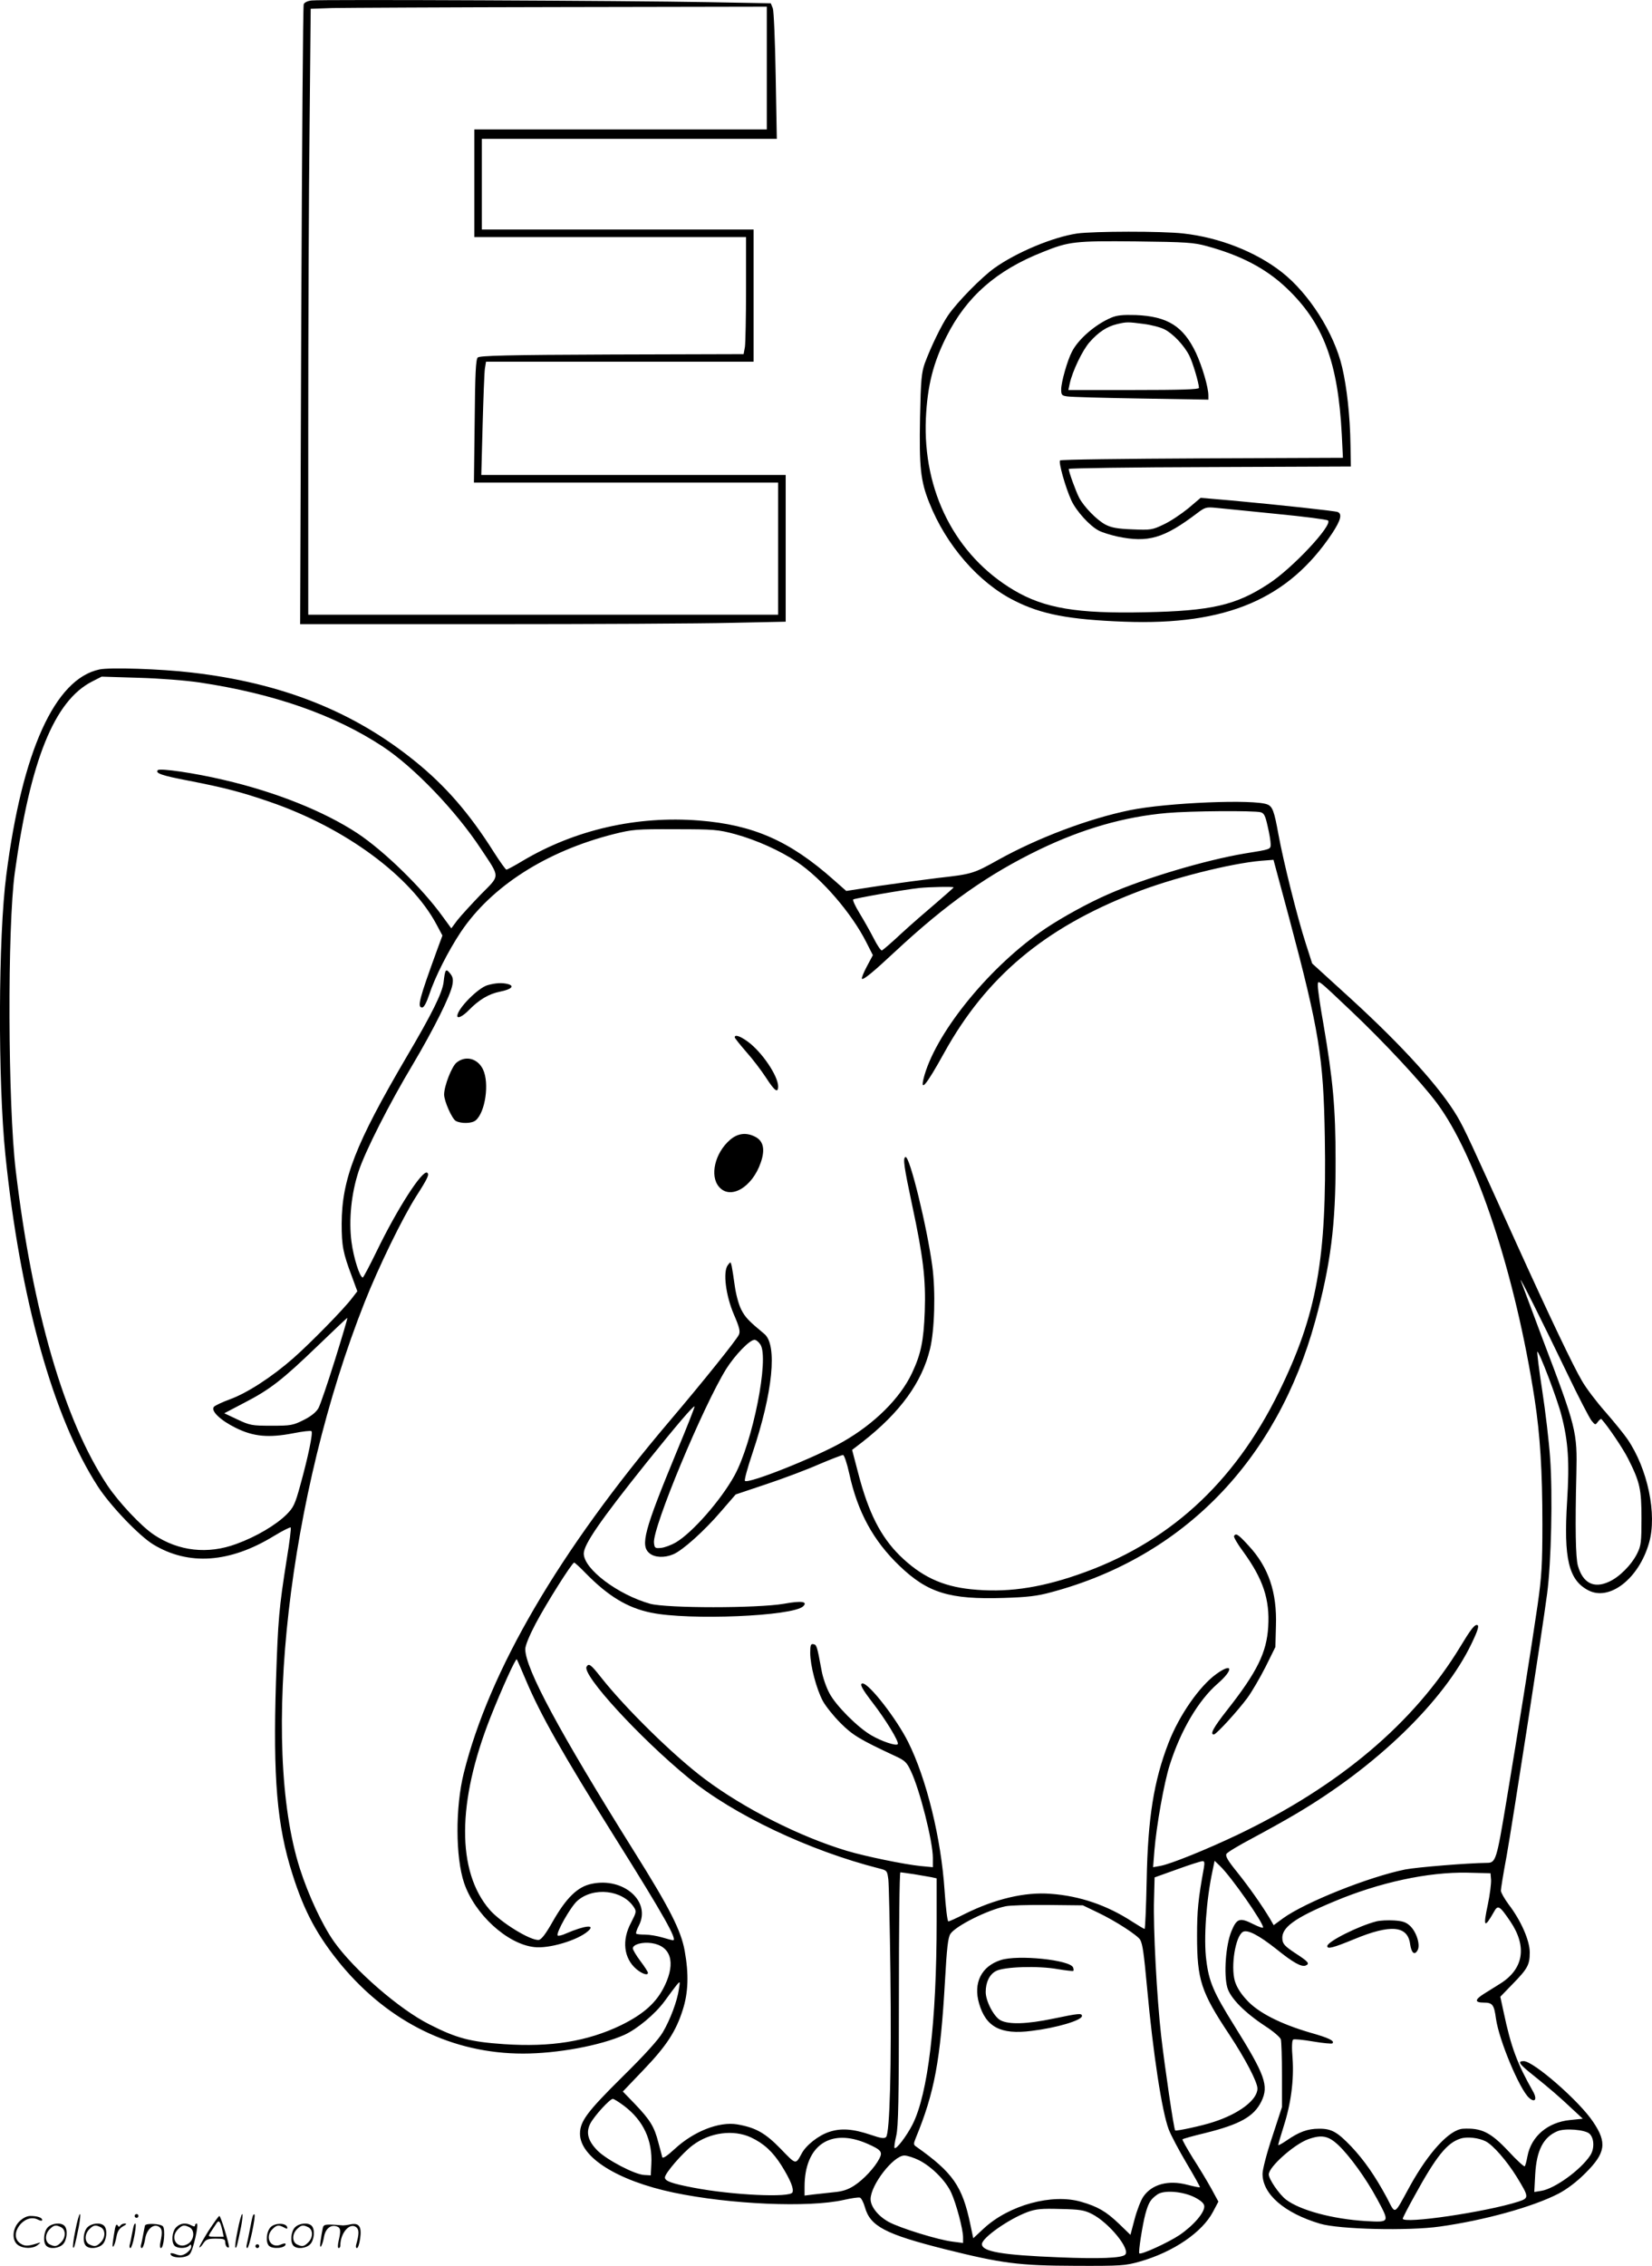 <svg version="1.0" xmlns="http://www.w3.org/2000/svg"
  viewBox="0 0 875.432 1199.971"
 preserveAspectRatio="xMidYMid meet">
<g transform="translate(-0.651,1200.547) scale(0.1,-0.1)"
fill="#000000" stroke="none">
<path d="M1658 12003 c-21 -2 -39 -11 -42 -20 -4 -9 -9 -751 -13 -1649 l-6
-1634 1000 0 c550 0 1129 3 1286 7 l287 6 0 389 0 388 -806 0 -807 0 7 263 c4
144 9 279 12 300 l6 37 709 0 709 0 0 350 0 350 -720 0 -720 0 0 240 0 240
782 0 781 0 -6 333 c-3 184 -10 344 -15 358 l-11 27 -333 6 c-433 8 -2052 15
-2100 9z m2412 -358 l0 -325 -775 0 -775 0 0 -285 0 -285 720 0 720 0 0 -272
c0 -150 -3 -290 -6 -310 l-7 -38 -698 -2 c-556 -2 -701 -6 -711 -16 -10 -10
-14 -88 -16 -337 l-4 -325 806 0 806 0 0 -350 0 -350 -1245 0 -1245 0 0 983
c0 540 3 1262 7 1604 l6 622 116 4 c64 1 608 4 1209 5 l1092 2 0 -325z M5715
10769 c-128 -19 -321 -99 -440 -184 -68 -49 -195 -178 -244 -249 -35 -51 -91
-166 -124 -255 -17 -49 -21 -87 -25 -287 -5 -262 3 -337 49 -451 89 -225 262
-424 450 -518 143 -73 291 -101 584 -112 541 -20 869 120 1101 468 46 70 54
103 29 113 -17 6 -302 37 -563 61 l-163 14 -66 -56 c-37 -30 -95 -69 -130 -85
-60 -29 -69 -30 -166 -26 -79 3 -111 9 -142 25 -46 24 -115 95 -140 143 -18
35 -55 137 -55 152 0 4 336 9 748 10 l747 3 -2 115 c-2 149 -19 304 -44 410
-42 181 -176 392 -321 505 -137 107 -330 183 -521 204 -112 13 -475 12 -562 0z
m687 -67 c180 -49 312 -118 420 -220 197 -186 275 -393 295 -779 l6 -122 -746
-3 c-410 -2 -749 -6 -753 -11 -9 -9 28 -142 60 -212 26 -56 97 -135 146 -160
17 -9 62 -23 98 -31 163 -34 246 -10 423 124 41 31 48 33 99 28 30 -3 174 -17
320 -32 146 -14 269 -30 274 -35 26 -24 -190 -255 -316 -336 -172 -113 -303
-143 -653 -150 -361 -8 -534 21 -696 117 -309 183 -483 523 -466 910 8 173 39
295 110 435 106 210 264 349 510 446 139 56 170 59 492 56 268 -3 308 -6 377
-25z M5895 10323 c-83 -35 -174 -113 -208 -180 -24 -45 -57 -162 -57 -199 0
-30 3 -34 33 -38 17 -3 193 -8 390 -11 l357 -6 0 22 c0 44 -33 155 -66 226
-67 141 -150 193 -319 200 -68 2 -100 -1 -130 -14z m172 -33 c40 -5 90 -18
111 -29 45 -23 103 -84 131 -139 18 -35 51 -146 51 -171 0 -8 -100 -11 -346
-11 l-346 0 7 33 c14 65 67 177 106 221 47 53 91 82 145 95 51 12 57 12 141 1z
M533 8460 c-236 -50 -409 -433 -493 -1088 -43 -328 -45 -1090 -5 -1482 78
-763 254 -1393 491 -1758 67 -103 219 -261 293 -306 187 -113 405 -98 639 45
46 28 86 48 89 45 3 -3 -6 -78 -21 -168 -41 -260 -46 -315 -57 -647 -16 -511
5 -763 87 -1020 63 -200 133 -329 260 -483 254 -304 590 -468 962 -468 182 0
409 42 537 99 68 31 163 110 213 178 26 36 55 75 65 87 18 21 18 20 11 -24 -9
-62 -45 -159 -85 -227 -22 -38 -96 -120 -216 -238 -185 -183 -222 -233 -223
-298 -1 -125 197 -250 495 -313 300 -63 718 -81 903 -39 40 9 79 15 86 12 7
-3 19 -26 26 -51 28 -100 107 -142 420 -221 308 -77 395 -88 695 -89 243 -1
265 1 340 22 180 51 333 156 390 265 l28 53 -38 70 c-21 38 -65 111 -98 162
-32 52 -57 96 -54 98 3 3 56 18 119 33 186 46 260 88 299 168 40 83 20 139
-145 403 -108 173 -133 230 -147 344 -15 114 0 321 33 474 l11 53 29 -28 c58
-55 228 -298 228 -325 0 -5 -23 3 -51 17 -73 37 -89 32 -118 -40 -29 -72 -40
-224 -21 -294 15 -56 92 -134 202 -206 42 -27 79 -59 82 -70 3 -11 6 -96 6
-189 l0 -169 -51 -156 c-29 -86 -52 -175 -52 -197 -1 -108 116 -209 305 -265
101 -30 467 -39 635 -15 236 33 492 104 628 174 44 23 96 62 141 107 109 108
118 162 43 273 -72 109 -316 322 -368 322 -35 0 -25 -15 52 -76 87 -70 135
-111 206 -178 l55 -51 -68 -7 c-118 -12 -205 -86 -225 -191 -5 -26 -11 -51
-15 -54 -3 -3 -42 32 -86 80 -95 101 -143 124 -241 119 -71 -5 -180 -122 -280
-302 -89 -162 -75 -155 -124 -62 -61 113 -119 197 -189 271 -74 77 -105 94
-171 93 -59 0 -105 -17 -170 -62 -25 -17 -45 -28 -45 -24 0 4 13 48 29 99 39
121 55 246 47 361 -5 58 -3 94 3 98 6 4 53 -1 106 -10 53 -9 99 -13 102 -10
14 13 -18 29 -118 57 -157 46 -276 106 -336 173 -33 35 -54 70 -63 101 -22 79
3 234 42 259 24 15 84 -16 180 -92 88 -71 131 -94 153 -86 24 10 16 20 -55 66
-54 36 -66 48 -68 74 -6 61 64 112 273 199 242 102 500 157 706 153 l124 -3 3
-35 c1 -19 -6 -78 -17 -130 -26 -121 -19 -130 32 -40 21 39 30 34 87 -50 90
-133 71 -252 -54 -330 -31 -19 -70 -44 -88 -55 -47 -30 -47 -45 1 -45 47 0 55
-11 65 -85 16 -114 125 -374 175 -419 32 -29 45 -8 21 34 -83 146 -116 233
-155 418 l-18 83 65 67 c80 82 91 102 91 168 0 62 -46 168 -112 254 -22 30
-41 63 -41 73 0 9 13 91 30 181 32 180 190 1199 215 1391 22 165 30 525 16
719 -6 87 -25 248 -42 358 -17 110 -28 202 -26 205 8 7 107 -253 128 -337 36
-138 43 -247 30 -455 -19 -304 8 -418 113 -472 112 -58 267 62 321 251 44 151
-7 394 -115 551 -17 25 -69 89 -116 143 -47 53 -103 127 -124 164 -45 75 -175
348 -346 725 -244 539 -275 607 -314 674 -90 153 -288 372 -568 628 l-202 184
-34 106 c-45 139 -119 436 -145 579 -22 121 -31 146 -58 157 -68 29 -531 10
-728 -30 -220 -45 -490 -147 -700 -264 -129 -72 -138 -75 -317 -95 -75 -9
-216 -28 -312 -42 l-175 -27 -68 60 c-231 205 -424 290 -711 313 -330 26 -657
-48 -935 -213 -43 -26 -82 -47 -87 -47 -4 0 -34 42 -66 92 -130 206 -256 351
-418 482 -326 264 -706 415 -1186 470 -161 19 -433 28 -487 16z m532 -69 c394
-59 716 -172 971 -340 165 -109 386 -339 519 -541 103 -156 104 -136 -2 -243
-49 -51 -104 -111 -123 -135 l-32 -43 -46 63 c-109 151 -310 347 -452 441
-177 116 -431 218 -707 282 -156 37 -338 63 -350 52 -16 -16 21 -29 163 -56
191 -37 282 -61 430 -112 399 -137 747 -393 884 -650 l31 -58 -27 -73 c-97
-266 -108 -308 -80 -308 9 0 23 26 37 68 30 92 100 230 167 331 162 242 452
428 810 519 101 25 119 27 327 26 205 0 227 -2 317 -26 113 -31 238 -87 329
-148 131 -88 288 -270 366 -424 l35 -69 -32 -60 c-17 -32 -29 -62 -26 -65 8
-7 57 33 176 144 274 255 493 409 766 541 229 110 448 173 675 193 123 11 460
13 496 4 18 -5 25 -19 37 -74 9 -38 16 -80 16 -94 0 -29 3 -28 -140 -51 -207
-35 -527 -130 -720 -215 -106 -46 -244 -122 -335 -183 -285 -192 -569 -536
-639 -774 -29 -101 5 -62 104 117 222 401 530 660 1007 846 197 78 510 157
673 171 l65 5 83 -308 c159 -596 182 -738 189 -1161 11 -643 -42 -940 -243
-1349 -239 -487 -591 -806 -1069 -969 -209 -72 -383 -95 -563 -76 -155 16
-265 69 -377 178 -102 101 -166 227 -220 434 l-33 126 56 43 c199 156 314 314
357 492 24 99 30 303 12 438 -28 208 -120 585 -142 578 -15 -5 -8 -51 35 -254
59 -275 73 -394 67 -564 -6 -157 -20 -225 -68 -327 -63 -133 -199 -268 -366
-363 -139 -80 -502 -225 -519 -207 -4 4 14 70 40 147 108 321 133 573 63 631
-83 69 -101 87 -123 130 -14 28 -28 82 -34 126 -6 43 -13 89 -16 103 -6 25 -6
25 -21 5 -26 -35 -11 -160 33 -262 29 -67 34 -89 26 -106 -12 -27 -192 -251
-367 -457 -587 -691 -956 -1323 -1091 -1865 -45 -181 -44 -446 2 -582 56 -165
228 -323 371 -339 77 -10 231 36 285 84 43 37 -16 31 -116 -12 -21 -10 -41
-14 -44 -11 -12 11 69 154 104 184 85 75 239 58 299 -33 15 -23 14 -27 -14
-82 -51 -94 -39 -190 28 -247 32 -26 61 -35 61 -19 0 5 -18 33 -40 62 -22 29
-40 60 -40 67 0 21 50 35 99 28 102 -15 129 -101 71 -223 -43 -91 -111 -152
-233 -212 -179 -86 -372 -117 -621 -100 -176 12 -250 31 -393 104 -160 80
-399 288 -506 438 -61 86 -135 243 -181 386 -212 660 -61 1983 343 3002 75
189 200 445 273 560 61 95 71 117 58 125 -25 16 -157 -188 -268 -417 -37 -76
-70 -138 -73 -138 -16 0 -49 105 -60 189 -15 116 -1 256 38 374 35 106 162
357 288 567 108 182 200 365 209 421 5 28 2 42 -13 60 -22 27 -26 22 -34 -48
-7 -56 -61 -166 -198 -398 -269 -459 -341 -643 -342 -880 0 -117 7 -155 54
-279 l29 -79 -27 -35 c-44 -59 -222 -240 -313 -320 -113 -99 -244 -184 -335
-217 -41 -15 -79 -33 -85 -40 -18 -21 34 -71 115 -111 94 -47 175 -54 305 -29
50 10 94 15 97 11 9 -8 -18 -137 -59 -285 -28 -102 -36 -119 -73 -156 -55 -55
-161 -118 -266 -156 -151 -56 -305 -39 -436 48 -67 44 -188 173 -248 263 -228
343 -396 921 -485 1665 -42 350 -45 1292 -5 1580 82 593 209 909 409 1011 l51
26 195 -6 c112 -3 250 -14 325 -25z m3995 -1085 c0 -2 -42 -39 -92 -82 -51
-43 -135 -116 -186 -163 -51 -48 -97 -87 -102 -89 -5 -2 -25 27 -44 65 -19 37
-53 97 -75 133 -22 36 -37 68 -33 72 7 6 275 53 352 61 50 5 180 8 180 3z
m2110 -658 c169 -160 367 -372 450 -483 209 -279 417 -908 519 -1570 29 -190
41 -378 41 -662 0 -216 -4 -275 -25 -425 -33 -228 -104 -671 -166 -1043 -52
-312 -56 -325 -103 -325 -101 -1 -371 -23 -433 -35 -193 -39 -531 -174 -648
-259 l-49 -36 -19 33 c-43 72 -110 167 -173 246 -52 64 -65 87 -58 99 6 9 68
46 140 84 71 38 172 94 224 125 431 253 789 600 935 905 35 73 42 98 27 98
-13 0 -34 -27 -87 -115 -246 -405 -641 -738 -1180 -996 -164 -78 -354 -155
-409 -165 l-39 -7 7 89 c11 132 51 358 81 452 58 183 152 343 255 432 85 74
79 113 -8 50 -89 -64 -197 -219 -253 -364 -78 -201 -110 -399 -116 -729 -3
-141 -8 -257 -11 -257 -3 0 -33 18 -66 39 -132 86 -277 136 -431 147 -137 11
-296 -27 -457 -107 -43 -22 -81 -39 -86 -39 -5 0 -14 73 -20 163 -18 276 -96
593 -193 787 -62 124 -207 310 -241 310 -19 0 -4 -28 53 -102 68 -88 141 -207
133 -219 -7 -12 -87 15 -141 47 -71 41 -187 157 -221 222 -17 31 -36 86 -42
122 -24 130 -26 135 -43 138 -14 3 -17 -5 -17 -46 0 -66 33 -192 67 -255 16
-29 58 -81 94 -117 64 -64 102 -87 291 -175 50 -23 60 -33 81 -78 48 -100 117
-374 117 -461 l0 -49 -64 6 c-83 8 -293 51 -393 81 -249 75 -544 224 -753 381
-163 122 -418 372 -549 538 -53 67 -64 76 -76 56 -26 -42 280 -376 540 -589
239 -196 641 -386 1012 -480 40 -10 41 -12 47 -58 3 -26 8 -249 11 -497 6
-489 -3 -847 -23 -867 -9 -9 -27 -7 -79 11 -98 33 -160 37 -223 16 -55 -18
-122 -70 -145 -114 -33 -60 -29 -61 -112 25 -82 84 -132 112 -230 129 -96 16
-231 -37 -332 -131 -39 -36 -62 -51 -65 -43 -2 8 -11 43 -21 79 -21 82 -43
118 -123 202 l-65 67 109 114 c122 127 173 205 209 320 29 91 32 188 10 310
-19 108 -80 228 -271 532 -393 628 -574 964 -574 1067 0 19 22 72 54 133 58
110 194 325 205 325 4 0 31 -25 61 -56 119 -121 220 -183 346 -209 201 -42
754 -19 807 34 25 25 -9 30 -103 13 -140 -24 -618 -24 -708 0 -171 48 -352
184 -352 266 0 48 88 176 333 482 159 198 248 302 254 297 2 -2 -41 -112 -96
-243 -171 -414 -193 -494 -142 -535 27 -22 78 -25 125 -5 49 20 166 125 253
227 l78 90 164 55 c90 30 215 77 278 105 64 27 121 49 127 49 6 0 21 -44 33
-99 44 -202 127 -355 266 -488 150 -144 266 -179 552 -170 128 4 179 10 255
31 697 187 1193 696 1396 1435 82 299 109 511 108 851 0 279 -14 427 -64 720
-17 94 -30 186 -30 202 0 38 -9 45 180 -134z m1143 -1919 c59 -123 117 -235
128 -248 19 -23 20 -23 33 -5 8 10 16 17 19 14 34 -37 115 -157 141 -209 63
-125 71 -162 71 -316 0 -126 -2 -145 -23 -187 -30 -60 -95 -126 -151 -150 -79
-36 -137 -6 -163 86 -12 43 -15 203 -8 486 5 224 1 242 -181 720 -59 157 -110
294 -114 305 -8 26 113 -215 248 -496z m-6532 73 c-38 -121 -77 -236 -87 -254
-13 -22 -39 -43 -79 -63 -56 -28 -68 -30 -170 -30 -104 0 -114 2 -180 33 l-70
33 105 55 c138 71 203 122 390 302 85 82 156 149 157 148 2 -2 -28 -102 -66
-224z m2255 83 c48 -73 -41 -519 -138 -695 -72 -130 -222 -301 -310 -353 -24
-14 -59 -27 -78 -29 -32 -3 -35 -1 -38 27 -8 80 260 723 383 921 47 74 124
154 150 154 8 0 22 -11 31 -25z m-1242 -1779 c76 -180 192 -386 474 -836 256
-408 330 -540 305 -540 -4 0 -30 7 -57 15 -27 8 -68 15 -91 15 -23 0 -44 2
-47 5 -3 3 3 22 14 43 66 127 -81 257 -250 221 -74 -15 -134 -73 -206 -199
-36 -64 -60 -96 -74 -98 -42 -6 -202 92 -261 160 -175 203 -173 570 5 1020 59
149 133 312 139 306 2 -2 24 -53 49 -112z m3592 -993 c-30 -165 -36 -225 -36
-359 0 -234 21 -298 170 -522 86 -130 150 -253 150 -287 0 -60 -97 -134 -235
-178 -57 -19 -196 -49 -201 -44 -7 7 -55 334 -74 499 -23 202 -43 571 -38 727
l3 114 120 43 c66 24 126 43 134 43 10 1 12 -8 7 -36z m-1536 -33 c36 -6 77
-13 93 -16 l27 -6 0 -226 c0 -537 -46 -916 -128 -1078 -32 -62 -86 -133 -95
-124 -3 3 1 32 9 65 11 48 14 189 14 728 0 367 3 667 8 667 4 0 36 -5 72 -10z
m974 -203 c93 -44 213 -122 225 -145 13 -25 19 -70 36 -252 32 -351 79 -658
115 -752 11 -29 53 -109 94 -178 41 -69 73 -126 71 -128 -1 -2 -31 4 -66 13
-101 27 -189 3 -234 -63 -13 -19 -34 -73 -46 -119 l-22 -83 -61 59 c-68 65
-113 91 -200 116 -154 45 -382 -17 -516 -141 l-56 -52 -16 76 c-42 200 -92
272 -286 409 -15 10 -15 15 -3 45 99 240 131 409 155 830 10 178 16 232 29
252 28 42 195 126 292 146 22 5 123 8 225 7 l185 -2 79 -38z m-2509 -1025
c101 -77 150 -181 143 -309 l-3 -58 -34 2 c-50 2 -197 79 -247 128 -52 52 -64
97 -39 145 21 40 103 130 119 130 6 0 33 -17 61 -38z m5114 -146 c26 -23 28
-81 4 -116 -50 -76 -188 -176 -259 -187 l-37 -6 5 94 c7 126 43 197 118 228
40 17 145 8 169 -13z m-4443 -20 c68 -32 115 -75 162 -149 47 -76 66 -122 58
-142 -11 -29 -319 -15 -526 25 -115 22 -150 35 -150 54 0 22 95 132 148 171
91 68 215 84 308 41z m616 -33 c75 -33 83 -44 64 -80 -23 -45 -82 -109 -131
-141 -33 -22 -63 -32 -108 -36 -34 -4 -83 -9 -109 -12 l-48 -6 0 46 c0 220
137 314 332 229z m2497 -8 c60 -57 147 -177 205 -285 68 -126 68 -124 -61
-117 -176 11 -347 57 -422 114 -36 28 -91 108 -91 133 0 40 134 159 208 186
72 26 108 19 161 -31z m781 20 c39 -20 112 -104 164 -188 66 -108 66 -112 9
-131 -171 -55 -613 -120 -613 -90 0 4 27 57 61 118 116 212 174 284 246 306
35 11 96 4 133 -15z m-3003 -100 c67 -34 141 -108 170 -171 27 -59 63 -194 63
-237 l0 -30 -55 7 c-76 9 -280 72 -340 105 -56 31 -95 81 -95 120 0 75 121
231 179 231 15 0 50 -11 78 -25z m1460 -196 c31 -16 49 -31 51 -45 5 -33 -56
-104 -131 -155 -60 -40 -204 -106 -213 -97 -6 6 17 152 32 208 17 61 27 78 64
104 34 24 133 17 197 -15z m-545 -88 c91 -46 206 -187 177 -216 -18 -18 -134
-23 -351 -14 -301 12 -408 30 -408 70 0 33 142 133 242 170 44 16 74 19 173
16 103 -2 127 -6 167 -26z M2590 6788 c-50 -14 -160 -125 -160 -163 0 -16 30
-1 60 30 55 56 106 87 167 99 60 12 78 30 41 40 -31 8 -66 6 -108 -6z M3900
6512 c0 -4 28 -39 61 -77 34 -38 81 -100 105 -137 46 -71 64 -84 64 -45 -1 56
-87 183 -162 237 -40 29 -68 38 -68 22z M2427 6379 c-26 -19 -67 -125 -67
-170 0 -35 42 -129 62 -140 28 -15 85 -14 105 3 51 42 74 197 39 270 -28 58
-91 75 -139 37z M3874 5968 c-79 -69 -107 -189 -58 -247 60 -72 177 -4 222
128 24 69 14 114 -29 136 -48 25 -94 19 -135 -17z M6546 3871 c-3 -5 18 -42
48 -82 106 -146 142 -253 133 -399 -8 -135 -58 -238 -217 -440 -74 -94 -93
-130 -71 -130 13 0 126 124 178 194 24 33 67 107 96 164 l52 105 3 112 c6 178
-39 311 -145 425 -55 60 -67 68 -77 51z M5309 1625 c-102 -33 -146 -121 -114
-230 36 -124 114 -166 277 -145 133 16 268 56 268 79 0 16 -17 14 -152 -14
-139 -29 -235 -32 -279 -9 -35 18 -79 101 -79 150 0 52 20 93 54 111 42 23
225 29 329 10 42 -7 79 -11 81 -9 3 2 2 10 -1 18 -15 40 -293 69 -384 39z
M7300 1830 c-94 -24 -260 -107 -260 -131 0 -17 31 -9 143 37 193 80 283 72
296 -26 7 -48 24 -62 40 -32 15 28 -6 95 -39 127 -22 21 -40 27 -86 30 -33 2
-75 0 -94 -5z M406 194 c-10 -47 -15 -88 -12 -91 5 -6 9 7 30 110 7 37 10 67
6 67 -4 0 -15 -39 -24 -86z M720 270 c0 -5 5 -10 10 -10 6 0 10 5 10 10 0 6
-4 10 -10 10 -5 0 -10 -4 -10 -10z M1266 194 c-10 -47 -15 -88 -12 -91 5 -6 9
7 30 110 7 37 10 67 6 67 -4 0 -15 -39 -24 -86z M1346 269 c-3 -8 -10 -41 -16
-74 -6 -33 -14 -68 -16 -77 -3 -10 -1 -18 3 -18 10 0 46 171 38 178 -2 3 -7
-1 -9 -9z M109 241 c-38 -38 -41 -101 -7 -125 29 -20 79 -20 104 0 18 14 18
15 1 10 -53 -17 -69 -17 -92 -2 -69 45 21 166 94 126 12 -6 21 -7 21 -1 0 12
-25 21 -62 21 -19 0 -39 -10 -59 -29z M1110 189 c-28 -45 -49 -83 -47 -85 2
-3 12 7 21 21 14 21 24 25 66 25 43 0 50 -3 50 -19 0 -11 5 -23 10 -26 6 -3
10 -3 10 1 0 20 -44 164 -51 164 -4 0 -30 -37 -59 -81z m75 4 l7 -33 -42 0
c-42 0 -42 0 -28 23 8 12 21 32 29 44 15 25 22 18 34 -34z M260 210 c-22 -22
-27 -79 -8 -98 19 -19 66 -14 88 8 22 22 27 79 8 98 -19 19 -66 14 -88 -8z
m71 0 c25 -14 25 -54 -1 -80 -23 -23 -33 -24 -61 -10 -25 14 -25 54 1 80 23
23 33 24 61 10z M470 210 c-22 -22 -27 -79 -8 -98 19 -19 66 -14 88 8 22 22
27 79 8 98 -19 19 -66 14 -88 -8z m71 0 c25 -14 25 -54 -1 -80 -23 -23 -33
-24 -61 -10 -25 14 -25 54 1 80 23 23 33 24 61 10z M616 204 c-3 -16 -8 -47
-11 -69 -8 -51 10 -26 19 27 5 27 15 42 34 53 18 10 22 14 10 15 -9 0 -20 -5
-24 -11 -5 -8 -9 -8 -14 1 -5 8 -10 3 -14 -16z M717 223 c-2 -4 -7 -26 -11
-48 -4 -22 -9 -48 -12 -57 -3 -10 -1 -18 4 -18 4 0 14 28 20 62 11 58 10 81
-1 61z M775 220 c-1 -3 -5 -23 -9 -45 -4 -22 -9 -48 -12 -57 -3 -10 -1 -18 4
-18 5 0 13 20 17 45 7 53 44 87 74 68 17 -11 19 -28 8 -80 -4 -18 -3 -33 2
-33 16 0 24 99 11 115 -12 14 -87 18 -95 5z M940 210 c-22 -22 -27 -79 -8 -98
15 -15 61 -15 76 0 9 9 12 8 12 -5 0 -9 -12 -24 -26 -34 -21 -13 -32 -15 -55
-6 -16 6 -29 8 -29 3 0 -24 81 -27 102 -2 18 19 50 162 37 162 -5 0 -9 -5 -9
-10 0 -7 -6 -7 -19 0 -30 16 -59 12 -81 -10z m71 0 c29 -16 25 -65 -6 -86 -56
-37 -103 28 -55 76 23 23 33 24 61 10z M1441 211 c-23 -23 -28 -80 -9 -99 19
-19 88 -13 88 9 0 5 -11 4 -24 -2 -54 -25 -89 38 -46 81 23 23 33 24 62 9 16
-9 19 -8 16 3 -8 22 -64 22 -87 -1z M1570 210 c-22 -22 -27 -79 -8 -98 19 -19
66 -14 88 8 22 22 27 79 8 98 -19 19 -66 14 -88 -8z m71 0 c25 -14 25 -54 -1
-80 -23 -23 -33 -24 -61 -10 -25 14 -25 54 1 80 23 23 33 24 61 10z M1716 201
c-3 -14 -8 -44 -11 -66 -8 -51 10 -26 19 27 8 41 35 63 66 53 22 -7 24 -21 11
-77 -5 -22 -5 -38 0 -38 5 0 9 6 9 13 0 68 51 125 85 97 15 -13 15 -35 -1 -92
-3 -10 -1 -18 4 -18 6 0 13 23 17 50 9 63 -5 84 -49 76 -17 -4 -35 -6 -41 -6
-101 8 -104 7 -109 -19z M1360 110 c0 -5 5 -10 10 -10 6 0 10 5 10 10 0 6 -4
10 -10 10 -5 0 -10 -4 -10 -10z"/>
</g>
</svg>
